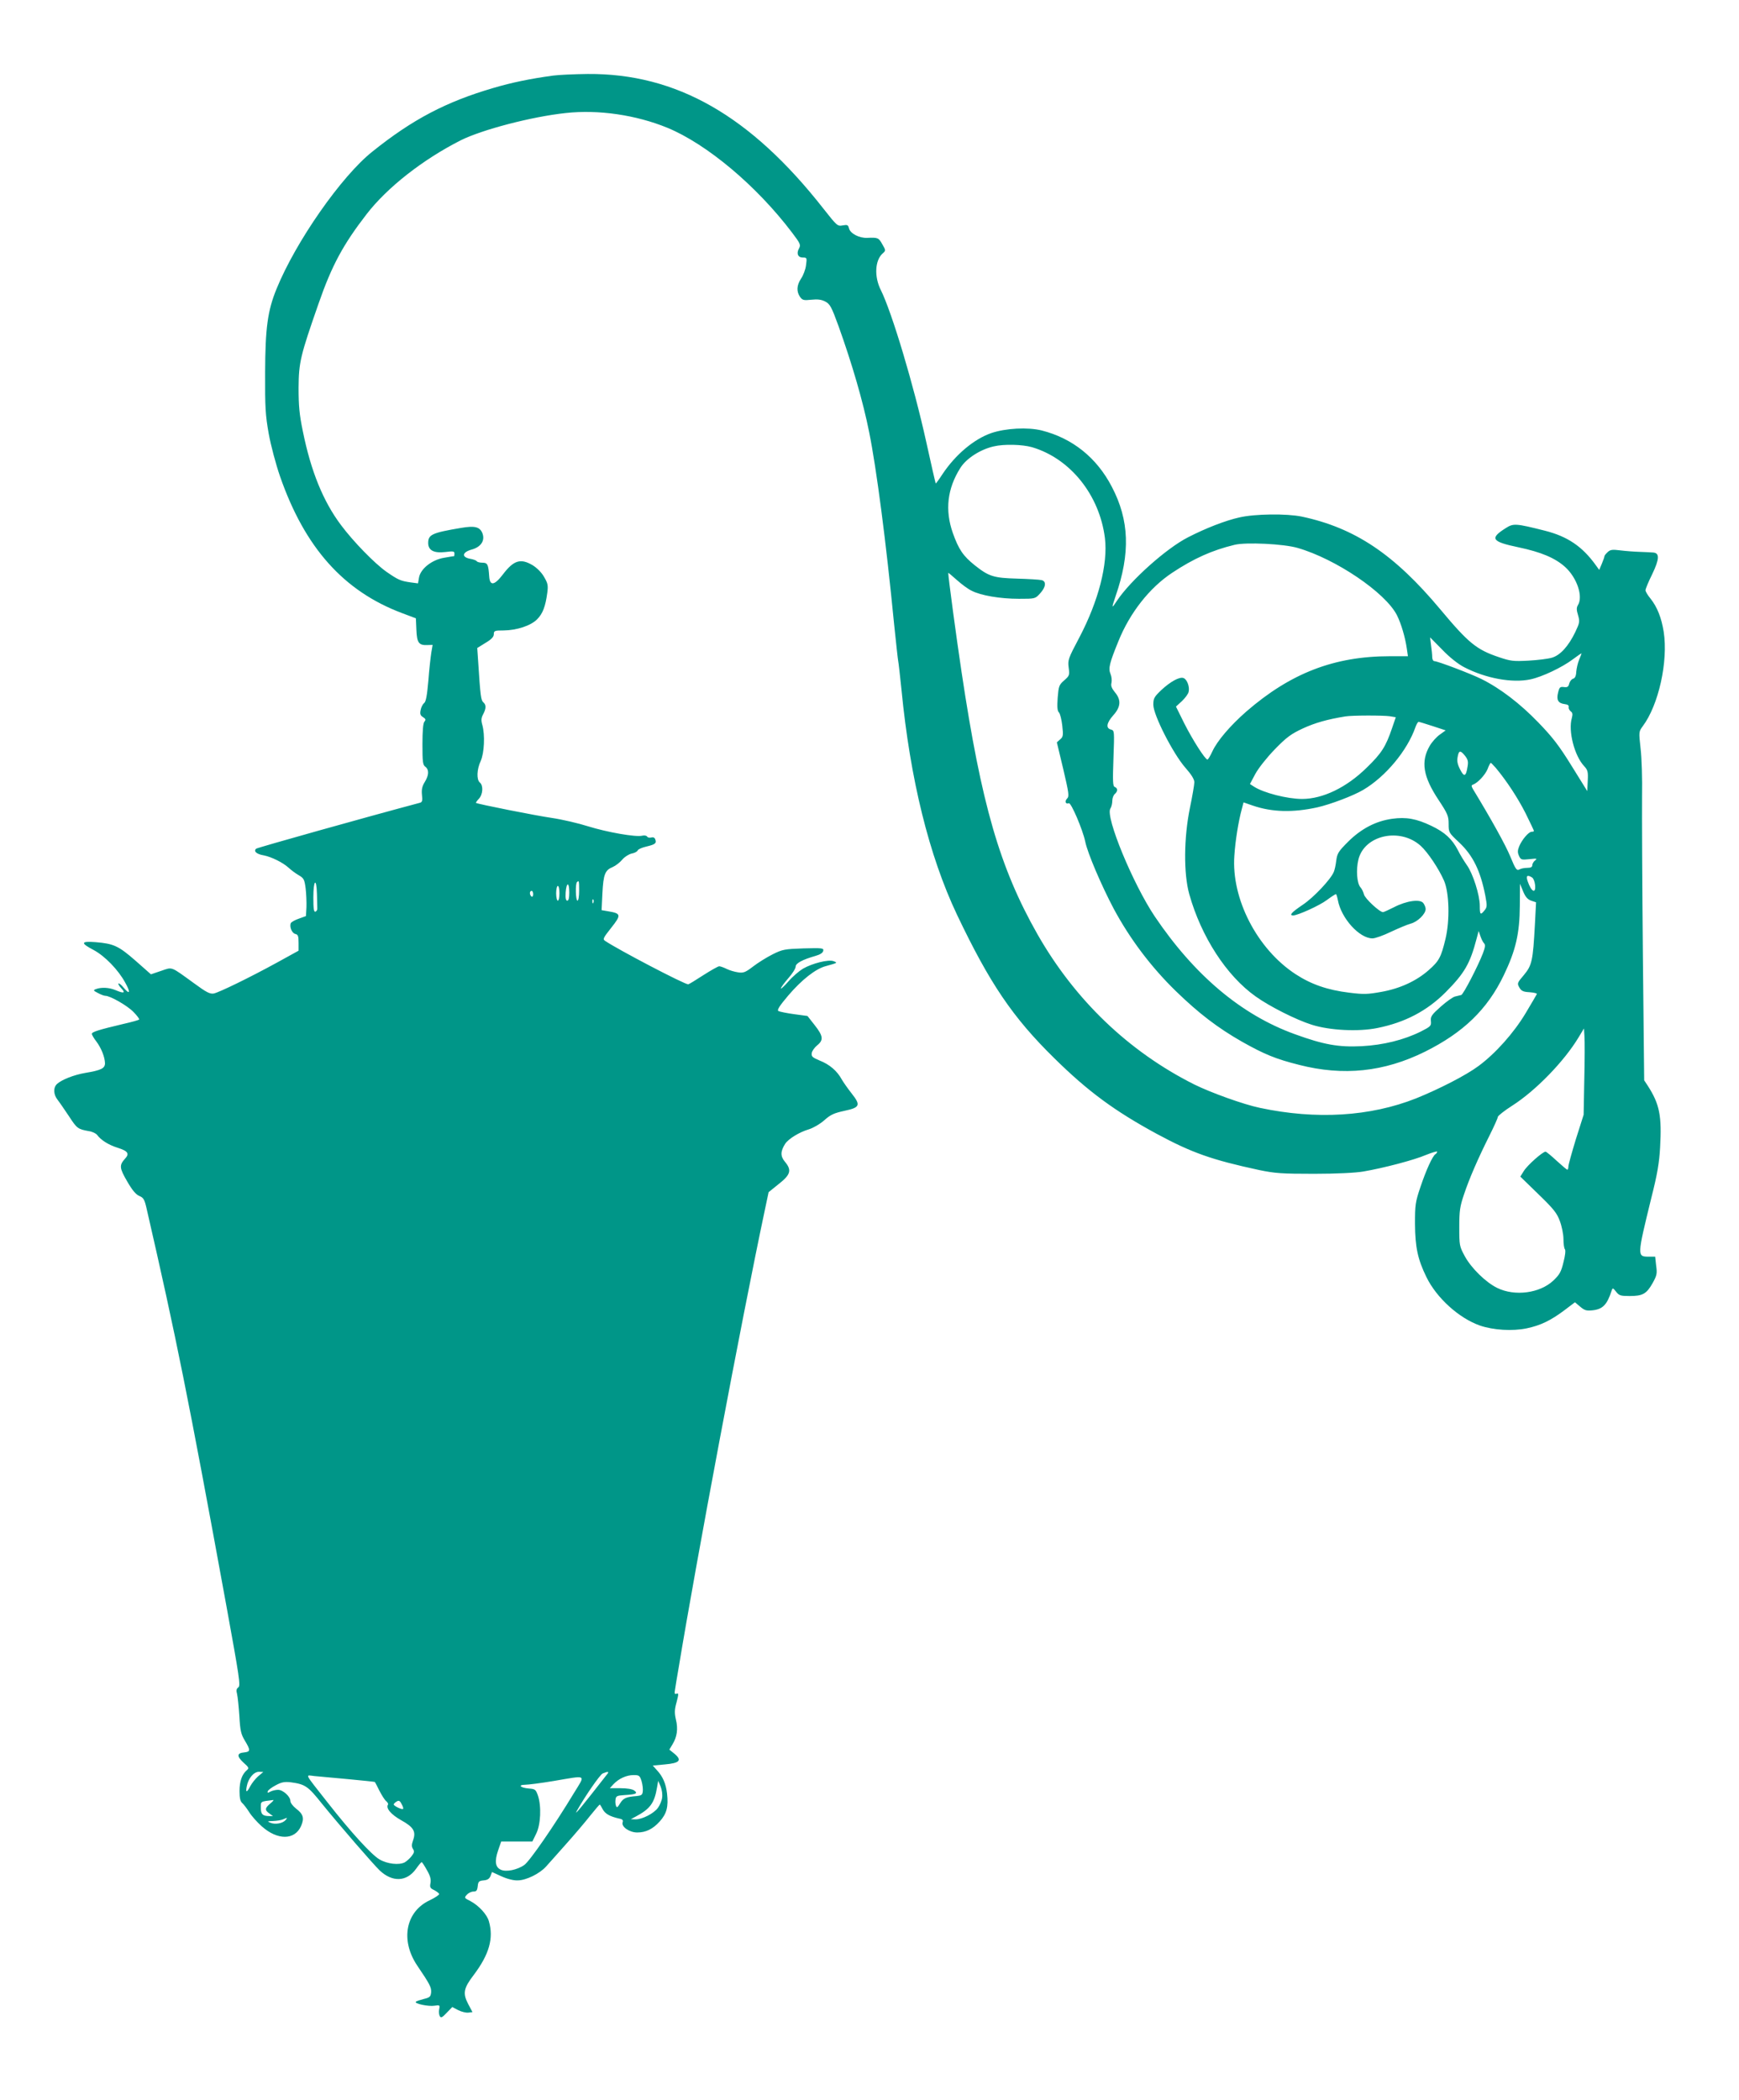<?xml version="1.0" standalone="no"?>
<!DOCTYPE svg PUBLIC "-//W3C//DTD SVG 20010904//EN"
 "http://www.w3.org/TR/2001/REC-SVG-20010904/DTD/svg10.dtd">
<svg version="1.0" xmlns="http://www.w3.org/2000/svg"
 width="1060pt" height="1280pt" viewBox="0 0 1060 1280"
 preserveAspectRatio="xMidYMid meet">
<g transform="translate(0,1280) scale(0.1,-0.1)"
fill="#009688" stroke="none">
<path d="M3370 12339 c-139 -19 -250 -42 -362 -75 -288 -84 -494 -192 -738
-388 -190 -151 -467 -549 -584 -836 -55 -134 -69 -241 -70 -510 -1 -215 2
-261 22 -374 13 -72 44 -188 69 -260 151 -434 387 -699 743 -833 l85 -32 3
-69 c3 -80 15 -96 66 -94 l33 1 -8 -47 c-4 -26 -13 -103 -18 -172 -8 -91 -15
-128 -26 -136 -8 -6 -18 -25 -21 -42 -5 -24 -2 -33 14 -43 17 -11 19 -16 9
-28 -8 -9 -12 -56 -12 -138 0 -107 2 -126 18 -137 23 -18 22 -51 -4 -93 -16
-26 -20 -45 -17 -78 4 -34 2 -44 -11 -48 -334 -89 -989 -273 -999 -280 -19
-15 2 -34 46 -41 46 -9 116 -43 152 -76 15 -14 42 -34 61 -45 31 -18 35 -26
42 -80 4 -33 6 -85 5 -115 l-3 -54 -44 -16 c-24 -8 -46 -21 -49 -28 -8 -24 8
-60 28 -65 17 -4 20 -13 20 -54 l0 -48 -127 -70 c-175 -96 -357 -184 -390
-191 -23 -4 -45 7 -121 63 -145 105 -129 99 -200 75 l-62 -21 -94 83 c-103 90
-133 104 -243 113 -91 7 -94 -5 -12 -48 69 -37 151 -122 193 -200 33 -59 28
-75 -10 -30 -14 18 -29 29 -32 26 -3 -3 5 -16 18 -30 27 -29 15 -32 -37 -10
-38 16 -86 18 -118 6 -18 -7 -17 -9 12 -24 18 -10 38 -17 45 -17 30 0 136 -61
172 -99 22 -22 37 -43 34 -46 -3 -3 -45 -15 -94 -26 -152 -36 -194 -49 -194
-61 0 -6 12 -27 27 -46 30 -40 52 -95 53 -133 0 -31 -23 -43 -120 -59 -70 -12
-143 -41 -172 -67 -24 -22 -23 -64 3 -97 12 -15 43 -61 70 -101 48 -74 54 -78
121 -90 21 -3 43 -14 50 -23 24 -32 68 -60 124 -78 64 -20 75 -36 46 -67 -36
-40 -34 -57 13 -138 31 -54 53 -80 74 -89 26 -11 32 -20 46 -83 179 -780 251
-1135 485 -2416 79 -434 87 -486 73 -496 -12 -9 -14 -19 -8 -41 4 -16 10 -76
14 -134 5 -90 10 -111 34 -151 35 -58 34 -67 -5 -71 -44 -4 -46 -23 -4 -62 33
-29 35 -34 21 -46 -30 -25 -45 -68 -45 -128 0 -43 5 -63 17 -73 9 -8 28 -33
42 -55 14 -23 49 -62 76 -86 96 -86 201 -86 240 1 21 48 14 73 -31 107 -19 15
-34 35 -34 46 0 27 -45 68 -75 68 -15 0 -36 -5 -47 -11 -16 -9 -19 -8 -16 2 2
7 24 24 49 37 35 19 53 22 91 18 88 -12 105 -23 190 -130 104 -128 314 -371
353 -408 77 -72 163 -69 220 9 16 23 32 42 35 42 3 1 17 -21 32 -48 21 -36 26
-57 22 -79 -5 -26 -2 -32 22 -43 15 -8 29 -18 31 -24 1 -5 -24 -22 -57 -38
-147 -68 -181 -243 -77 -398 78 -115 87 -133 85 -164 -3 -26 -8 -31 -45 -40
-23 -6 -45 -13 -48 -17 -12 -11 77 -30 113 -24 33 5 34 4 29 -22 -3 -16 -1
-34 4 -42 7 -12 15 -8 42 21 l34 35 36 -19 c20 -10 48 -17 62 -15 l25 3 -26
49 c-34 65 -29 96 34 178 94 125 122 223 92 327 -12 42 -62 96 -113 123 -38
19 -38 20 -21 39 9 10 27 19 40 19 18 0 23 6 26 33 3 28 7 32 36 35 24 2 35
10 42 27 l9 24 57 -26 c35 -16 74 -26 99 -25 52 0 135 41 174 85 15 17 71 79
122 137 52 58 118 136 147 173 30 37 55 67 58 67 2 0 10 -13 18 -29 15 -27 42
-43 99 -56 22 -4 27 -10 22 -24 -8 -27 43 -61 89 -61 53 0 96 21 138 68 42 47
53 89 44 169 -7 61 -26 105 -63 144 l-24 27 75 7 c89 8 105 25 57 65 l-31 25
19 32 c28 45 35 95 21 151 -9 40 -9 60 4 106 13 50 13 57 0 52 -12 -5 -14 1
-9 27 2 17 12 75 21 127 108 655 384 2125 526 2794 l23 109 62 50 c73 57 80
85 37 136 -28 34 -27 63 2 109 20 30 86 71 144 88 26 8 68 32 94 55 39 35 60
44 124 58 94 20 100 34 43 106 -22 28 -49 66 -60 85 -28 52 -75 92 -134 115
-45 19 -52 25 -49 46 2 13 17 34 33 47 40 32 37 57 -15 123 l-44 56 -81 11
c-45 6 -88 15 -96 19 -10 6 5 30 60 95 82 96 167 163 229 179 72 20 73 20 47
30 -31 12 -130 -13 -187 -46 -23 -14 -63 -48 -88 -77 -25 -29 -46 -48 -46 -43
0 6 20 33 45 62 25 28 45 60 45 71 0 20 40 42 120 65 29 8 46 19 48 31 4 17
-5 18 -120 15 -115 -4 -128 -6 -188 -36 -36 -18 -89 -51 -119 -74 -47 -36 -59
-41 -92 -36 -21 3 -52 12 -70 21 -18 9 -38 16 -45 16 -7 0 -51 -25 -98 -55
-46 -30 -87 -55 -91 -55 -24 0 -427 211 -507 265 -15 10 -11 18 38 80 62 78
60 87 -18 100 l-41 7 5 103 c6 116 16 141 63 160 18 8 44 28 58 45 14 17 40
33 57 37 18 3 34 12 37 19 2 7 27 18 54 24 54 13 62 20 53 44 -4 11 -13 14
-24 11 -10 -3 -21 -1 -25 5 -4 7 -17 9 -30 6 -39 -10 -214 21 -330 57 -60 19
-159 42 -220 51 -98 14 -455 85 -464 92 -1 1 6 13 18 25 25 27 28 81 6 99 -21
17 -19 80 5 131 22 49 27 159 10 220 -8 28 -7 43 5 65 19 36 19 58 1 73 -14
12 -18 39 -31 243 l-6 88 50 31 c37 22 51 37 51 53 0 21 5 23 60 23 80 1 166
29 204 68 34 34 51 78 62 162 6 45 3 58 -20 97 -16 28 -44 55 -70 71 -73 43
-115 30 -181 -57 -51 -67 -79 -71 -83 -13 -5 75 -10 85 -42 85 -16 0 -31 4
-34 9 -3 5 -22 12 -41 15 -53 10 -48 40 10 56 58 16 83 56 65 101 -16 38 -47
45 -130 31 -178 -30 -200 -41 -200 -92 0 -45 35 -63 104 -55 48 6 56 5 56 -9
0 -9 -1 -16 -2 -16 -2 0 -29 -4 -61 -10 -74 -12 -144 -67 -153 -121 l-6 -35
-46 6 c-62 9 -76 16 -147 65 -72 51 -201 183 -277 285 -108 144 -183 328 -232
571 -21 101 -26 154 -26 265 1 156 11 196 122 514 81 233 150 360 293 545 126
163 342 332 572 449 129 65 434 145 642 167 199 22 429 -12 619 -90 242 -100
545 -355 760 -639 51 -67 54 -75 42 -97 -17 -31 -6 -55 24 -55 25 0 25 -2 19
-47 -3 -26 -17 -62 -30 -81 -27 -41 -29 -78 -7 -111 15 -21 22 -23 70 -18 38
4 61 1 84 -11 29 -15 38 -31 82 -152 81 -226 149 -458 186 -645 44 -217 103
-667 152 -1170 12 -115 23 -217 25 -225 2 -8 11 -87 20 -175 53 -545 168
-1011 338 -1370 199 -418 339 -626 594 -876 205 -202 367 -321 623 -460 215
-116 337 -159 625 -221 97 -20 136 -23 335 -23 138 0 254 6 300 14 123 21 310
70 382 101 38 15 68 24 68 20 0 -5 -5 -12 -10 -15 -18 -11 -57 -97 -92 -201
-31 -92 -33 -108 -33 -224 1 -143 17 -217 70 -325 62 -127 198 -250 326 -295
82 -28 198 -35 285 -17 85 18 147 48 232 112 l62 47 32 -27 c27 -23 39 -26 76
-22 62 7 88 34 116 121 6 17 8 16 27 -8 18 -23 27 -26 82 -26 80 0 103 13 140
78 26 47 29 58 22 107 l-6 55 -38 0 c-73 0 -73 0 15 360 36 142 48 213 53 305
11 193 -3 264 -74 375 l-23 35 -8 770 c-4 424 -6 856 -5 960 2 105 -2 236 -9
293 -11 101 -11 102 13 135 97 129 156 395 128 576 -14 86 -39 150 -81 203
-17 20 -30 43 -30 50 0 8 18 52 41 98 44 92 46 129 6 132 -12 1 -49 3 -82 4
-33 1 -86 5 -118 9 -48 6 -61 5 -77 -10 -11 -10 -20 -21 -20 -25 0 -4 -7 -25
-16 -46 l-16 -38 -21 29 c-82 114 -172 175 -310 210 -179 45 -192 46 -240 15
-98 -62 -85 -82 78 -116 138 -29 224 -65 285 -120 73 -66 111 -181 78 -233 -9
-15 -9 -29 1 -61 11 -39 10 -46 -17 -103 -41 -85 -91 -141 -142 -156 -23 -7
-87 -15 -143 -18 -92 -5 -109 -3 -180 21 -137 46 -186 86 -358 292 -281 336
-520 496 -844 565 -92 19 -285 17 -380 -5 -86 -19 -206 -66 -313 -121 -132
-67 -350 -262 -433 -386 -34 -52 -35 -50 -9 27 91 262 84 463 -23 667 -92 177
-239 295 -427 343 -85 21 -220 14 -308 -16 -106 -37 -217 -131 -295 -247 -22
-34 -42 -61 -43 -60 -2 1 -28 117 -59 257 -76 344 -208 785 -276 922 -41 81
-36 181 11 223 20 18 20 18 -2 56 -22 40 -27 42 -92 39 -48 -2 -103 26 -111
58 -5 21 -10 23 -38 18 -32 -6 -35 -3 -117 101 -445 568 -897 826 -1438 822
-81 -1 -176 -5 -212 -10z m2921 -2265 c233 -69 411 -291 444 -554 19 -158 -39
-383 -156 -606 -68 -128 -71 -138 -65 -183 6 -46 5 -50 -27 -78 -32 -28 -34
-35 -40 -106 -4 -57 -2 -81 8 -90 7 -8 16 -44 20 -80 7 -60 5 -69 -13 -84
l-20 -18 39 -163 c34 -145 37 -166 24 -179 -17 -17 -10 -37 10 -29 14 5 85
-162 100 -234 14 -70 99 -268 173 -408 98 -183 227 -355 379 -503 140 -136
255 -224 404 -309 137 -77 205 -105 348 -141 270 -69 517 -43 766 80 235 117
381 258 481 466 73 152 97 254 98 424 l1 134 19 -46 c14 -34 27 -49 49 -57
l30 -10 -7 -135 c-12 -222 -18 -249 -67 -308 -41 -48 -42 -51 -28 -76 12 -21
23 -27 62 -29 27 -2 47 -7 45 -11 -2 -4 -32 -56 -68 -116 -73 -122 -185 -247
-288 -323 -75 -56 -239 -140 -380 -197 -280 -111 -609 -131 -952 -58 -101 21
-300 93 -401 143 -400 201 -727 515 -955 915 -230 405 -342 792 -463 1600 -32
212 -81 579 -81 603 0 2 23 -17 52 -43 29 -26 69 -56 91 -66 56 -29 174 -49
288 -49 99 0 99 0 129 33 36 39 39 75 8 81 -13 3 -79 7 -148 9 -143 4 -172 13
-258 81 -71 57 -98 96 -134 197 -49 139 -34 271 46 397 36 57 120 112 203 131
62 15 176 12 234 -5z m1619 -614 c232 -67 535 -272 605 -410 26 -52 50 -134
60 -202 l7 -48 -110 0 c-339 0 -605 -103 -875 -337 -97 -85 -177 -178 -207
-243 -13 -28 -26 -50 -30 -50 -14 0 -91 121 -141 220 l-51 103 36 33 c19 18
38 43 41 56 8 30 -9 77 -31 85 -24 9 -79 -21 -135 -73 -44 -42 -49 -51 -49
-90 0 -62 120 -297 194 -382 38 -43 56 -72 56 -90 0 -15 -12 -85 -27 -157 -37
-181 -39 -399 -4 -525 73 -260 227 -498 405 -624 85 -61 246 -142 341 -172
109 -35 286 -44 402 -20 168 34 301 104 415 218 116 117 149 175 189 328 l12
45 11 -32 c6 -18 16 -37 22 -43 9 -9 7 -24 -7 -61 -31 -80 -119 -250 -132
-254 -7 -2 -23 -6 -37 -9 -14 -3 -53 -31 -88 -62 -55 -49 -63 -60 -60 -88 3
-29 -1 -33 -62 -64 -103 -51 -228 -82 -360 -89 -141 -7 -231 9 -407 73 -327
118 -613 360 -855 719 -133 199 -301 606 -270 656 7 10 12 32 12 48 0 16 7 34
15 41 19 16 19 36 0 43 -12 5 -13 32 -8 175 6 167 6 169 -15 175 -33 8 -27 41
14 87 46 51 49 94 10 140 -20 25 -26 40 -21 58 3 14 1 38 -6 54 -14 34 -7 64
48 199 70 174 190 326 327 417 131 87 244 138 381 171 69 17 300 6 385 -19z
m1015 -727 c131 -68 293 -98 404 -74 71 15 193 73 258 122 29 22 53 38 53 36
0 -3 -7 -20 -15 -40 -8 -19 -15 -51 -17 -72 -1 -26 -8 -39 -19 -42 -10 -3 -20
-16 -24 -30 -4 -19 -11 -24 -32 -21 -24 3 -28 -1 -36 -35 -11 -44 1 -64 41
-69 18 -2 26 -8 24 -18 -2 -8 4 -19 12 -26 12 -8 13 -18 7 -41 -23 -79 16
-231 76 -294 21 -23 24 -34 21 -89 l-3 -62 -95 153 c-76 123 -116 175 -203
265 -111 115 -232 208 -347 265 -64 32 -267 109 -287 109 -7 0 -13 11 -13 24
0 13 -3 45 -7 72 l-6 49 74 -75 c45 -47 97 -88 134 -107z m-453 -299 l36 -6
-23 -67 c-38 -112 -64 -153 -155 -241 -122 -120 -267 -190 -393 -190 -90 0
-236 37 -295 76 l-23 15 33 62 c20 36 68 97 118 149 72 74 99 94 172 128 74
34 148 55 258 73 41 7 232 7 272 1z m261 -60 l79 -26 -36 -26 c-20 -14 -47
-44 -61 -68 -56 -96 -41 -188 55 -332 54 -82 60 -96 60 -144 0 -52 1 -54 64
-113 85 -80 130 -173 160 -326 11 -60 11 -68 -5 -88 -25 -31 -29 -27 -29 28 0
65 -42 197 -79 248 -16 23 -41 63 -54 90 -35 68 -80 110 -162 149 -92 44 -154
55 -240 43 -99 -14 -187 -60 -267 -139 -59 -59 -67 -71 -73 -116 -3 -27 -10
-58 -15 -69 -19 -46 -123 -156 -189 -200 -68 -46 -86 -65 -58 -65 29 1 160 60
205 94 27 20 52 36 55 36 3 0 8 -17 12 -37 20 -110 131 -233 211 -233 16 0 67
18 112 40 45 21 99 44 121 50 42 11 91 59 91 89 0 9 -6 25 -14 36 -19 26 -102
15 -179 -25 -32 -16 -62 -30 -67 -30 -21 0 -110 83 -116 108 -4 15 -13 35 -22
44 -21 25 -27 106 -12 168 36 150 254 198 380 84 43 -39 110 -139 142 -212 32
-74 36 -242 9 -355 -27 -112 -39 -135 -103 -191 -75 -66 -175 -112 -288 -132
-83 -15 -107 -16 -195 -5 -133 16 -233 51 -328 113 -234 153 -392 459 -373
722 6 93 25 209 45 283 l11 42 55 -19 c118 -41 247 -44 396 -11 79 18 217 70
278 106 136 80 269 239 319 383 6 17 15 32 19 32 4 0 43 -12 86 -26z m197
-181 c18 -23 21 -36 15 -68 -9 -59 -21 -63 -45 -15 -16 31 -20 52 -15 76 7 41
17 42 45 7z m187 -73 c66 -79 135 -184 182 -277 28 -57 51 -105 51 -108 0 -3
-6 -5 -14 -5 -18 0 -59 -48 -76 -89 -10 -25 -10 -38 -1 -58 11 -24 15 -25 64
-20 44 5 49 4 35 -7 -10 -7 -18 -21 -18 -30 0 -11 -9 -16 -31 -16 -17 0 -38
-4 -48 -10 -16 -8 -23 1 -55 79 -29 71 -120 234 -227 410 -11 19 -11 25 -1 28
30 11 74 59 89 94 8 22 17 39 20 39 2 0 16 -14 30 -30z m222 -669 c8 -5 16
-25 18 -45 6 -57 -23 -43 -45 22 -12 34 -3 42 27 23z m-5809 -81 c0 -33 -4
-60 -10 -60 -11 0 -14 103 -3 113 12 12 13 8 13 -53z m-1598 -20 c1 -38 2 -77
2 -87 1 -9 -5 -18 -11 -20 -10 -4 -13 18 -13 86 0 108 19 126 22 21z m1538 10
c0 -33 -4 -50 -12 -50 -9 0 -12 15 -10 50 5 65 22 65 22 0z m-60 -5 c0 -25 -4
-45 -10 -45 -5 0 -10 20 -10 45 0 25 5 45 10 45 6 0 10 -20 10 -45z m-160 -6
c0 -11 -4 -17 -10 -14 -5 3 -10 13 -10 21 0 8 5 14 10 14 6 0 10 -9 10 -21z
m367 -51 c-3 -8 -6 -5 -6 6 -1 11 2 17 5 13 3 -3 4 -12 1 -19z m6040 -1078
l-4 -215 -47 -148 c-25 -82 -46 -157 -46 -168 0 -10 -3 -19 -6 -19 -4 0 -33
25 -66 55 -32 30 -63 55 -67 55 -18 0 -111 -83 -132 -117 l-22 -35 110 -107
c93 -90 113 -115 131 -164 12 -32 22 -81 22 -110 0 -29 4 -57 9 -62 5 -6 2
-38 -9 -79 -14 -59 -24 -76 -62 -112 -82 -77 -234 -97 -341 -45 -70 34 -158
120 -198 193 -33 61 -34 66 -34 178 0 99 4 126 28 197 32 97 86 221 156 361
28 56 51 107 51 114 1 7 40 38 87 68 143 91 318 271 406 418 l32 53 3 -48 c2
-26 2 -145 -1 -263z m-8084 -4248 c-17 -15 -38 -42 -47 -59 -21 -41 -30 -42
-22 -2 9 49 43 89 74 89 l27 -1 -32 -27z m2130 16 c-157 -201 -205 -260 -188
-228 49 88 142 223 159 230 31 13 40 12 29 -2z m-1579 -33 c87 -8 160 -16 161
-17 2 -2 14 -26 28 -54 14 -27 32 -56 41 -63 9 -7 14 -17 11 -21 -14 -22 18
-60 80 -95 76 -42 92 -69 73 -122 -9 -26 -10 -38 -1 -53 10 -15 8 -23 -8 -44
-11 -14 -30 -31 -42 -38 -35 -18 -106 -10 -154 18 -49 29 -172 163 -317 348
-146 186 -136 166 -79 160 26 -2 120 -11 207 -19z m1787 -13 c6 -21 9 -49 7
-62 -2 -21 -9 -25 -38 -28 -63 -5 -80 -12 -100 -44 -15 -25 -20 -29 -25 -16
-4 9 -5 27 -3 40 3 20 9 23 53 26 72 4 85 10 61 28 -13 9 -44 14 -85 14 l-64
0 22 24 c32 34 79 56 123 56 34 0 38 -3 49 -38z m-411 -69 c-122 -202 -270
-416 -304 -441 -43 -30 -111 -44 -143 -29 -34 15 -39 52 -17 117 l19 55 95 0
95 0 23 47 c28 55 33 168 11 233 -13 37 -17 40 -54 43 -52 4 -71 22 -25 23 19
0 98 10 175 23 207 35 194 42 125 -71z m536 -31 c-2 -18 -14 -45 -25 -61 -25
-35 -96 -71 -137 -71 l-29 1 30 16 c88 47 114 82 130 178 l7 40 15 -35 c8 -20
12 -49 9 -68z m-2388 -35 c-34 -28 -35 -41 -6 -61 l22 -16 -21 0 c-42 0 -53
11 -53 50 0 41 -5 38 75 48 6 1 -2 -9 -17 -21z m809 -33 c-6 -7 -57 18 -57 27
0 4 8 12 18 18 13 8 20 5 30 -16 8 -13 12 -27 9 -29z m-716 -68 c-17 -20 -62
-29 -92 -17 -22 9 -20 10 16 11 22 1 49 5 60 10 28 12 29 12 16 -4z"/>
</g>
</svg>
